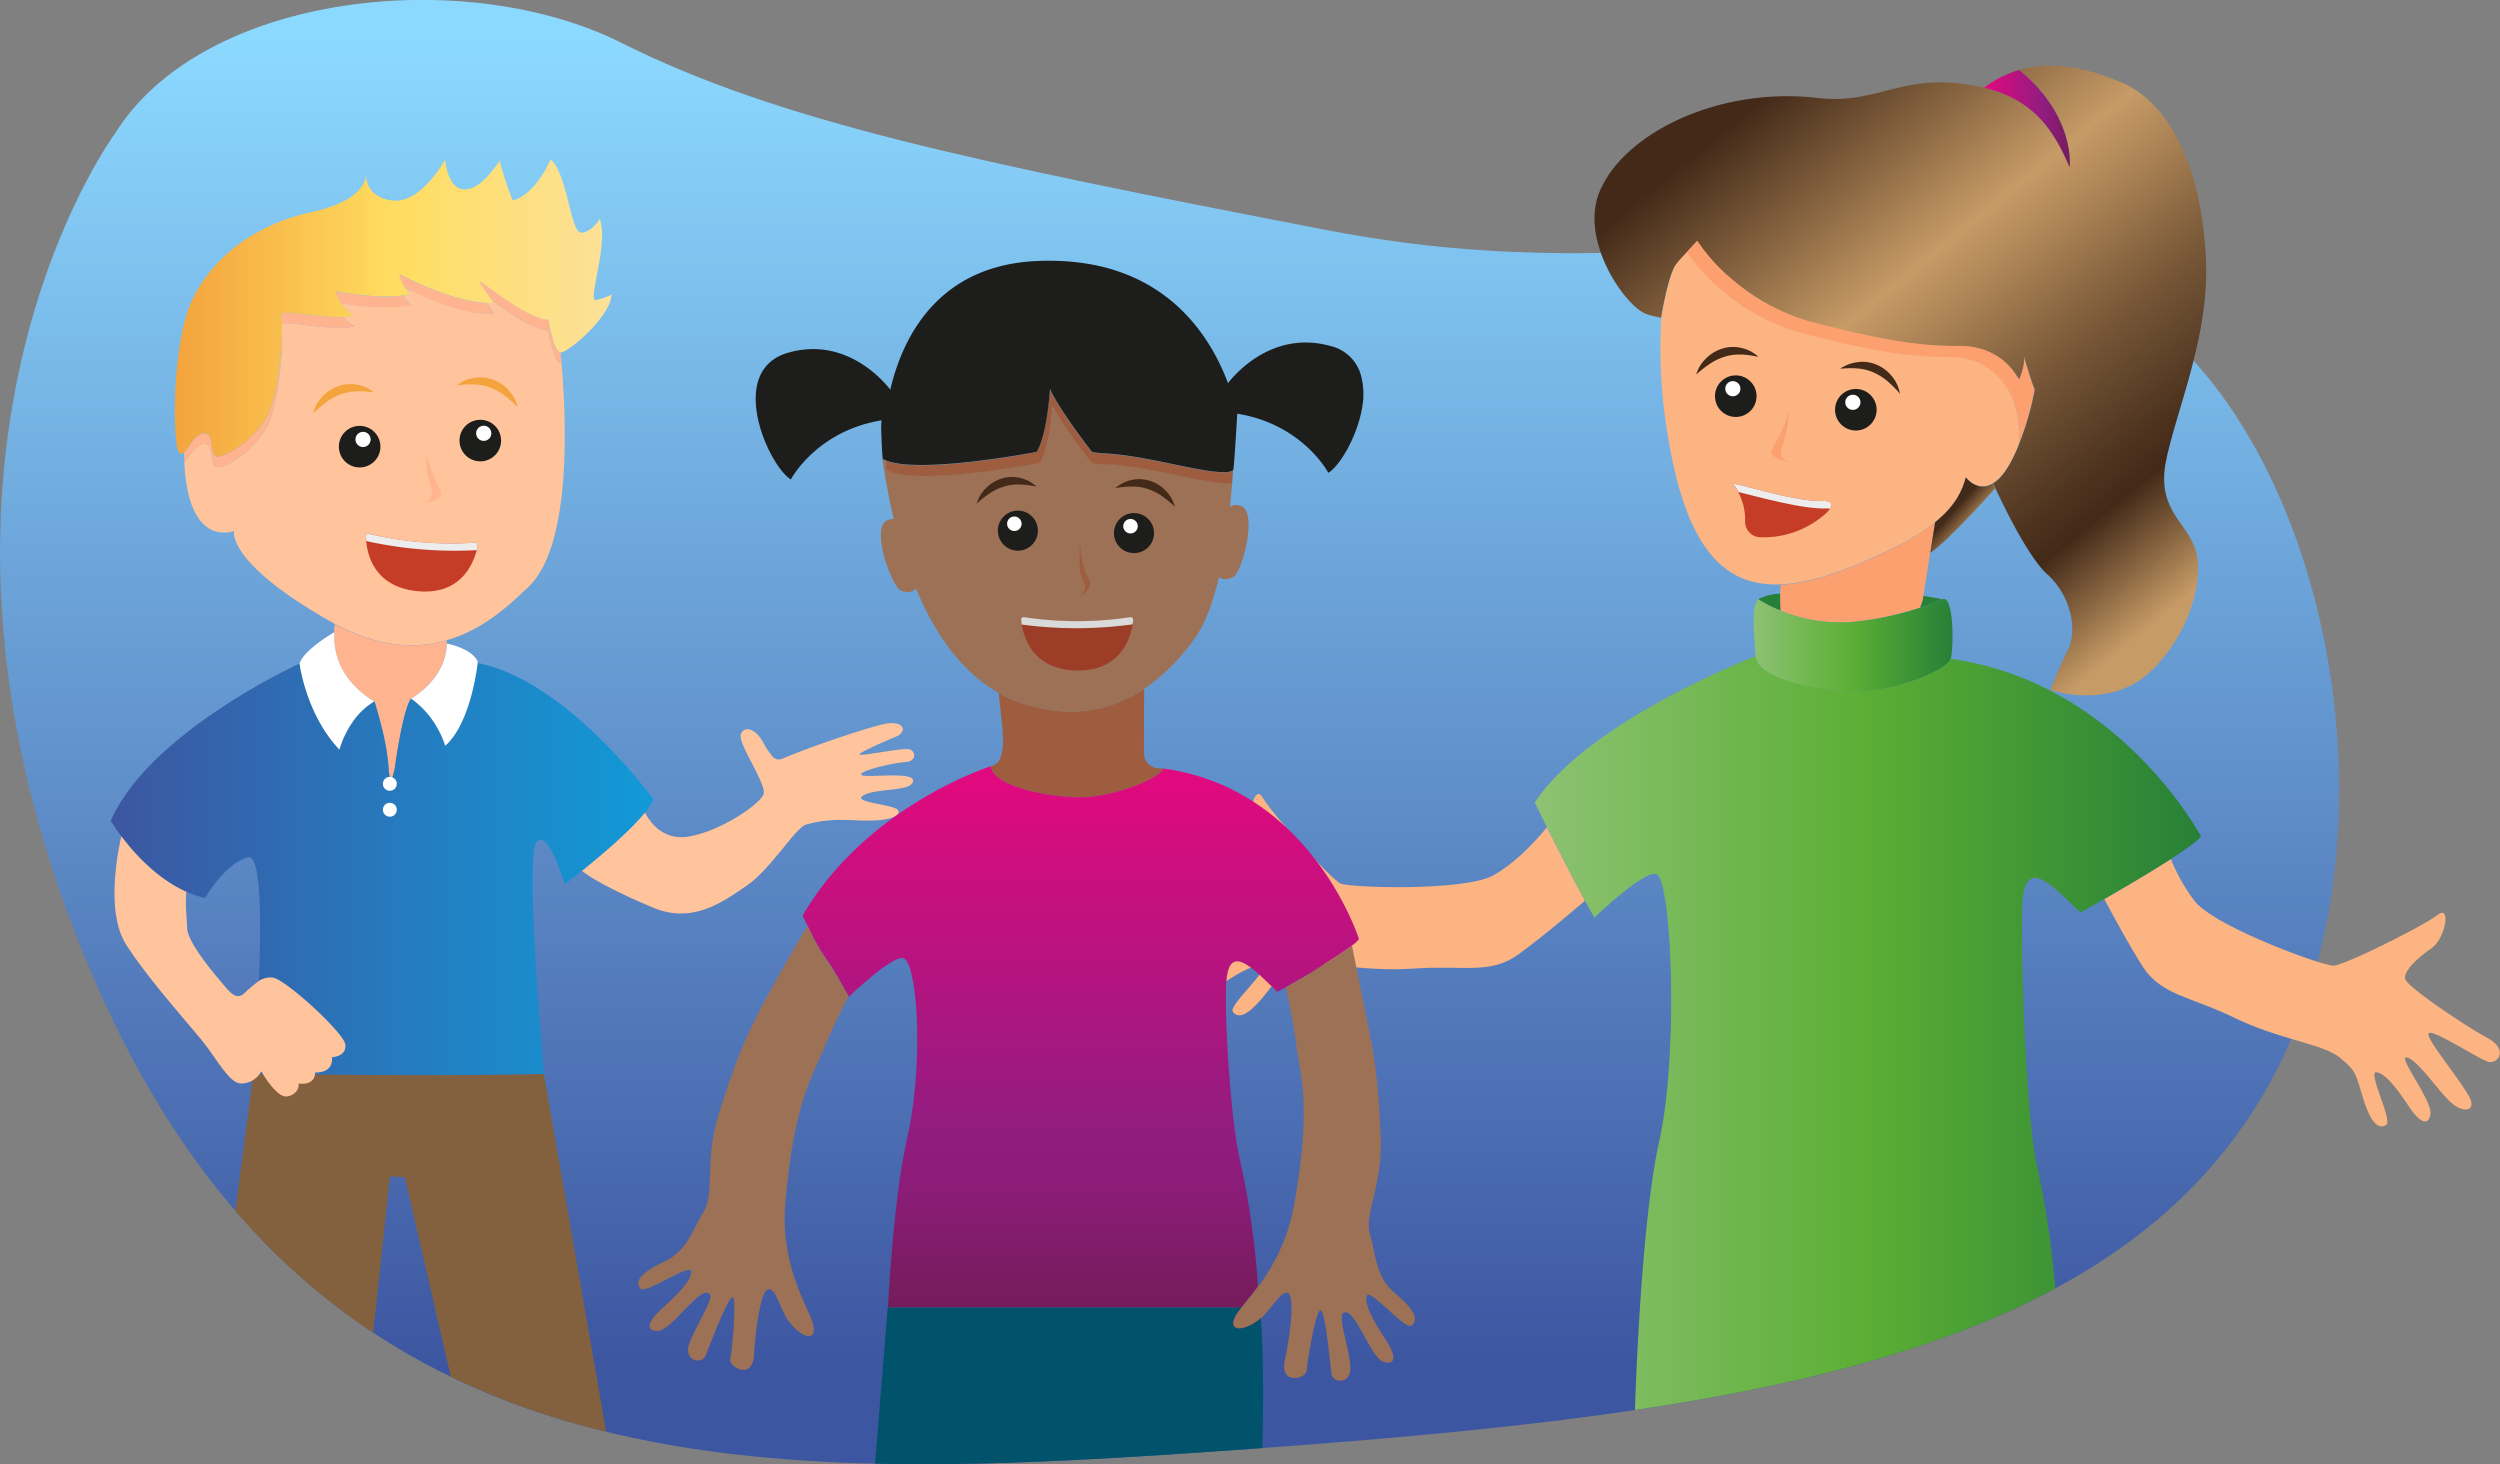 <svg xmlns="http://www.w3.org/2000/svg" xmlns:xlink="http://www.w3.org/1999/xlink" viewBox="0 0 595.31 348.66">
  <rect x="0" y="0" width="595.31" height="348.66" fill="#808080" stroke="none"/>
  <defs>
    <style>
      .cls-1 {
        fill: url(#Naamloos_verloop_21);
      }

      .cls-2 {
        fill: #fcb482;
      }

      .cls-3 {
        fill: #278037;
      }

      .cls-4 {
        fill: #fca070;
      }

      .cls-28, .cls-5 {
        fill: #1d1d1b;
      }

      .cls-13, .cls-5, .cls-9 {
        stroke: #1d1d1b;
        stroke-miterlimit: 10;
        stroke-width: 0.5px;
      }

      .cls-6 {
        fill: #422918;
      }

      .cls-7 {
        fill: #c53d27;
      }

      .cls-8 {
        fill: #ededed;
      }

      .cls-21, .cls-9 {
        fill: #fff;
      }

      .cls-10 {
        fill: url(#Naamloos_verloop_27);
      }

      .cls-11 {
        fill: url(#Naamloos_verloop_122);
      }

      .cls-12 {
        fill: url(#Naamloos_verloop_34);
      }

      .cls-13 {
        fill: none;
      }

      .cls-14 {
        fill: url(#Naamloos_verloop_40);
      }

      .cls-15 {
        fill: url(#Naamloos_verloop_40-2);
      }

      .cls-16 {
        fill: #ffc49c;
      }

      .cls-17 {
        fill: #f4a33d;
      }

      .cls-18 {
        fill: #ffb38f;
      }

      .cls-19 {
        fill: url(#Naamloos_verloop_103);
      }

      .cls-20 {
        fill: url(#Naamloos_verloop_49);
      }

      .cls-22 {
        fill: #83613e;
      }

      .cls-23 {
        fill: #00536a;
      }

      .cls-24 {
        fill: #9d5d3e;
      }

      .cls-25 {
        fill: #9d7156;
      }

      .cls-26 {
        fill: #9c3d27;
      }

      .cls-27 {
        fill: #dadada;
      }

      .cls-29 {
        fill: url(#Naamloos_verloop_122-2);
      }

      .cls-30 {
        fill: url(#Naamloos_verloop_122-3);
      }
    </style>
    <linearGradient id="Naamloos_verloop_21" data-name="Naamloos verloop 21" x1="278.5" y1="8.88" x2="278.5" y2="447.17" gradientUnits="userSpaceOnUse">
      <stop offset="0" stop-color="#8cd9ff"/>
      <stop offset="0.72" stop-color="#3d56a1"/>
    </linearGradient>
    <linearGradient id="Naamloos_verloop_27" data-name="Naamloos verloop 27" x1="425.81" y1="18.13" x2="524.45" y2="139.08" gradientUnits="userSpaceOnUse">
      <stop offset="0" stop-color="#422918"/>
      <stop offset="0.35" stop-color="#c79b66"/>
      <stop offset="0.41" stop-color="#b58b5b"/>
      <stop offset="0.6" stop-color="#775737"/>
      <stop offset="0.75" stop-color="#513621"/>
      <stop offset="0.82" stop-color="#422918"/>
      <stop offset="1" stop-color="#c79b66"/>
    </linearGradient>
    <linearGradient id="Naamloos_verloop_122" data-name="Naamloos verloop 122" x1="472.47" y1="28.24" x2="492.87" y2="28.24" gradientUnits="userSpaceOnUse">
      <stop offset="0" stop-color="#e3097e"/>
      <stop offset="0.67" stop-color="#921c80"/>
      <stop offset="0.79" stop-color="#8a1c76"/>
      <stop offset="1" stop-color="#751c5b"/>
    </linearGradient>
    <linearGradient id="Naamloos_verloop_34" data-name="Naamloos verloop 34" x1="465.11" y1="121.61" x2="469.97" y2="125.93" gradientUnits="userSpaceOnUse">
      <stop offset="0" stop-color="#422918"/>
      <stop offset="1" stop-color="#c79b66"/>
    </linearGradient>
    <linearGradient id="Naamloos_verloop_40" data-name="Naamloos verloop 40" x1="417.57" y1="153.66" x2="464.94" y2="153.66" gradientUnits="userSpaceOnUse">
      <stop offset="0" stop-color="#8dc273"/>
      <stop offset="0.5" stop-color="#5bae34"/>
      <stop offset="1" stop-color="#278037"/>
    </linearGradient>
    <linearGradient id="Naamloos_verloop_40-2" x1="365.44" y1="246.04" x2="524.12" y2="246.04" xlink:href="#Naamloos_verloop_40"/>
    <linearGradient id="Naamloos_verloop_103" data-name="Naamloos verloop 103" x1="41.62" y1="73.38" x2="145.64" y2="73.38" gradientUnits="userSpaceOnUse">
      <stop offset="0" stop-color="#f4a33d"/>
      <stop offset="0.5" stop-color="#ffdd60"/>
      <stop offset="1" stop-color="#fce199"/>
    </linearGradient>
    <linearGradient id="Naamloos_verloop_49" data-name="Naamloos verloop 49" x1="26.41" y1="206.92" x2="155.6" y2="206.92" gradientUnits="userSpaceOnUse">
      <stop offset="0" stop-color="#3d56a1"/>
      <stop offset="1" stop-color="#119ad7"/>
    </linearGradient>
    <linearGradient id="Naamloos_verloop_122-2" x1="257.38" y1="182.45" x2="257.38" y2="311.32" xlink:href="#Naamloos_verloop_122"/>
    <linearGradient id="Naamloos_verloop_122-3" x1="296.77" y1="306.41" x2="296.77" y2="319.49" xlink:href="#Naamloos_verloop_122"/>
  </defs>
  <g id="Laag_2" data-name="Laag 2">
    <g id="Laag_1-2" data-name="Laag 1">
      <g>
        <path class="cls-1" d="M27.41,31.76s-58,78.13-5.21,200.91,156.26,120.54,264.9,113.1c121-8.29,212.06-20.09,250.76-83.34S552.74,95,500.65,69,400.94,71.2,316.12,54.83s-131-26-168.17-44.64S48.25-1.72,27.41,31.76Z"/>
        <g>
          <path class="cls-2" d="M592.44,252.81c-2.28-.72-12.49-7.35-14-6.85s6.57,10,9.43,15c2.06,3.56-1.16,4.3-4.14,1.65s-7.69-9.76-10.37-10.74c-3.11-1.16,5.85,10.1,5.39,13.41-.32,2.45-2.08,2.75-5.1-1.75-2.65-4-5.55-7.9-7.72-8.21-2.34-.34,3.93,11.54,2.27,12.56-2.55,1.57-4.37-2.7-5.56-6.59-1.75-5.71-1.55-6.25-5.56-9.5s-14.1-4.16-25-9.43-17.48-5.33-22-12.44c-3.34-5.28-7.21-12.48-9-15.83,4.56-2.63,10.95-6.37,15.85-9.54a44.13,44.13,0,0,0,5.65,10c4.88,6.16,30.49,15.46,33.08,15.4s21.58-9.53,24.8-12.09,2,5.55-1.54,8-6.56,5.44-6.19,7.25,14.24,11.17,19.52,14S594.71,253.53,592.44,252.81Z"/>
          <path class="cls-3" d="M424,145.41a30.21,30.21,0,0,1-5.32-2.71,12.07,12.07,0,0,1,5.24-1.34C423.93,142.75,424,144.33,424,145.41Z"/>
          <path class="cls-3" d="M462.46,142.7a47.2,47.2,0,0,1-5.27,2,18.69,18.69,0,0,0,.67-2l.13-.81C460.6,142.27,462.46,142.7,462.46,142.7Z"/>
          <path class="cls-4" d="M484.47,92.79h0a67,67,0,0,1-2.85,10.59q-.47,1.35-.93,2.52v0c.62-8.66-2.48-13-2.48-13l-.77-6.61c.2.17.38.34.55.51l.39.39a14.59,14.59,0,0,1,1,1.15l.39.51s0,0,0,0a14.38,14.38,0,0,1,1,1.48s1.59-3.61,1.08-5.7C482.1,85.55,483.3,89.66,484.47,92.79Z"/>
          <path class="cls-2" d="M480.69,105.89v0c-1.62,4.07-3.22,6.58-4.71,8.07a7.59,7.59,0,0,1-1.25,1s0,0,0,0l-.14.1c-3.73,2.3-6.47-1.44-6.47-1.44-.75,2.9-2.23,6.56-7.3,10.69a53,53,0,0,1-10.34,6.36c-10.3,5-19,8.16-26.37,8.48-13.67.6-22.33-8.67-26.73-34a126.82,126.82,0,0,1-1.8-29.53v0c.29-2,1.8-10.19,3.45-12.61a36.21,36.21,0,0,1,2.55-3.12c1.29-1.43,2.48-2.67,2.48-2.67a43.43,43.43,0,0,0,9.29,10A48.71,48.71,0,0,0,433.1,77.1c14.81,3.76,23.27,5.19,32.13,5.27h.89c.4,0,.79,0,1.17,0a.87.87,0,0,1,.23,0c.36,0,.71,0,1.05.08l.23,0c.35,0,.69.1,1,.16a16.19,16.19,0,0,1,1.85.43l.4.12.07,0c.27.09.53.18.78.28s.61.24.9.38h0l.67.33.38.21a14.41,14.41,0,0,1,2.54,1.78l.77,6.61S481.31,97.23,480.69,105.89Z"/>
          <circle class="cls-5" cx="413.33" cy="94.34" r="4.7"/>
          <circle class="cls-5" cx="441.92" cy="97.57" r="4.7"/>
          <path class="cls-6" d="M403.91,89.18a8.77,8.77,0,0,1,2.3-3.79A9.35,9.35,0,0,1,410.15,83a8.6,8.6,0,0,1,4.61-.12,9.37,9.37,0,0,1,2.13.78,11.56,11.56,0,0,1,1.82,1.26c-.75-.06-1.43-.25-2.13-.33a15.83,15.83,0,0,0-2-.16,11.31,11.31,0,0,0-3.82.49,13.34,13.34,0,0,0-3.53,1.66A28.24,28.24,0,0,0,403.91,89.18Z"/>
          <path class="cls-6" d="M452.42,93.74a27.75,27.75,0,0,0-3-3,13.66,13.66,0,0,0-3.3-2.06,11.54,11.54,0,0,0-3.75-.93,16.92,16.92,0,0,0-2-.07c-.7,0-1.4.1-2.16.07a12.31,12.31,0,0,1,2-1,9.54,9.54,0,0,1,2.2-.52,8.55,8.55,0,0,1,4.56.66,9.37,9.37,0,0,1,3.63,2.82A8.83,8.83,0,0,1,452.42,93.74Z"/>
          <path class="cls-4" d="M426,97.78s-.17,2.17-3.91,9c-1.23,2.24,2.81,2.89,4.17,3.57,0,0-3-1.16-2-3.83A25.53,25.53,0,0,0,426,97.78Z"/>
          <path class="cls-7" d="M412.73,115.3c-.71-.88,14.19,4.2,21.08,4,4.05-.13,1.72,2.48.18,3.63a22,22,0,0,1-14.58,5,3.71,3.71,0,0,1-3.85-4A14.17,14.17,0,0,0,412.73,115.3Z"/>
          <path class="cls-8" d="M435.73,121.14a6.42,6.42,0,0,0-1.24-.07c-5.57.12-16.06-2.83-20.53-3.9a11.07,11.07,0,0,0-1.23-1.86c-.71-.88,14.19,4.19,21.08,4C436.28,119.19,436.38,120.13,435.73,121.14Z"/>
          <circle class="cls-9" cx="441.21" cy="95.8" r="2.06"/>
          <circle class="cls-9" cx="412.63" cy="92.56" r="2.06"/>
          <path class="cls-10" d="M522.71,130.64c2.3,6.63-1,20.17-10.72,29.36q-.24.23-.48.42l0,0c-9.67,8.56-23.23,3.88-23.23,3.88a94.26,94.26,0,0,1,4.09-9.45c2.55-5.11.51-13.28-4.85-18.08-4.51-4-10.57-16.63-12.39-20.54l-.49-1.09h0a.15.15,0,0,1,0-.06l.14-.1s0,0,0,0a7.59,7.59,0,0,0,1.25-1c1.49-1.49,3.09-4,4.71-8.07q.46-1.17.93-2.52a67,67,0,0,0,2.85-10.59h0c-1.17-3.13-2.37-7.24-2.63-8.17.51,2.09-1.08,5.7-1.08,5.7a14.38,14.38,0,0,0-1-1.48s0,0,0,0h0l-.38-.5h0c-.31-.38-.63-.75-1-1.14l-.39-.39c-.17-.17-.35-.34-.55-.51a14.41,14.41,0,0,0-2.54-1.78l-.38-.21-.67-.33h0c-.29-.14-.59-.26-.9-.38s-.51-.19-.78-.28l-.07,0-.4-.12a16.19,16.19,0,0,0-1.85-.43c-.33-.06-.67-.12-1-.16l-.23,0c-.34,0-.69-.07-1.05-.08a.87.87,0,0,0-.23,0c-.38,0-.77,0-1.17,0h-.89c-8.86-.08-17.32-1.51-32.13-5.27a48.71,48.71,0,0,1-19.77-9.87,43.43,43.43,0,0,1-9.29-10s-1.19,1.24-2.48,2.67A36.21,36.21,0,0,0,399,63.06c-1.65,2.42-3.16,10.66-3.45,12.61v0l-2-.45-.4-.1a6.64,6.64,0,0,1-2-.77c-4.94-2.74-15.1-17.65-10.13-29a25.85,25.85,0,0,1,4.42-6.76h0l.06-.07c9.4-10.48,28.3-17.43,47.26-15.2,14.43,1.7,19.72-6,37-3l.12,0c.91.16,1.78.34,2.61.55,6.89,1.67,11.42,4.78,14.8,9.07a41.68,41.68,0,0,1,5.55,9.86c.05-.4,1.11-11.11-10.08-21.47-.61-.57-1.26-1.13-1.94-1.69,6.4-1.85,14.21-1.26,24,2.83,14.55,6.05,20,26.12,20.51,43.49.52,17.66-7.23,35.23-9.53,46.72S520.41,124,522.71,130.64Z"/>
          <path class="cls-4" d="M479.39,88.3h0a15.11,15.11,0,0,1-1.18,4.56,14.38,14.38,0,0,0-1-1.48s0,0,0,0l-.39-.51a14.59,14.59,0,0,0-1-1.15l-.39-.39c-.17-.17-.35-.34-.55-.51A14.41,14.41,0,0,0,472.35,87l-.38-.21-.67-.33h0c-.29-.14-.59-.26-.9-.38s-.51-.19-.78-.28l-.07,0-.4-.12a16.19,16.19,0,0,0-1.85-.43c-.33-.06-.67-.12-1-.16l-.23,0c-.34,0-.69-.07-1-.08a.87.87,0,0,0-.23,0c-.38,0-.77,0-1.17,0-9.19,0-17.71-1.39-33-5.27a48.86,48.86,0,0,1-19.76-9.88,44.32,44.32,0,0,1-9.22-9.84c1.29-1.43,2.48-2.67,2.48-2.67a43.43,43.43,0,0,0,9.29,10A48.71,48.71,0,0,0,433.1,77.1c15.31,3.89,23.83,5.28,33,5.28.4,0,.79,0,1.17,0a.87.87,0,0,1,.23,0c.36,0,.71,0,1.05.08l.23,0c.35,0,.69.1,1,.16a16.19,16.19,0,0,1,1.85.43l.4.12.07,0c.27.09.53.18.78.28s.61.24.9.38h0l.67.33.38.21a14.41,14.41,0,0,1,2.54,1.78c.2.17.38.34.55.51l.39.39C478.76,87.55,479.08,87.92,479.39,88.3Z"/>
          <path class="cls-11" d="M492.82,39.82c-4-9.45-8.94-16.17-20.35-18.93a25.42,25.42,0,0,1,8.33-4.23C494.05,27.51,492.87,39.4,492.82,39.82Z"/>
          <path class="cls-4" d="M460.8,124.36l-1.17,7.31L458,141.89l-.13.81a18.69,18.69,0,0,1-.67,2,73.25,73.25,0,0,1-16,3.38A37.15,37.15,0,0,1,424,145.41c0-1.08-.1-2.66-.08-4a15.82,15.82,0,0,1,.14-2.16c7.32-.32,16.07-3.46,26.37-8.48A53,53,0,0,0,460.8,124.36Z"/>
          <path class="cls-12" d="M475.09,116.27c-.36.41-11.1,12.54-15.46,15.4l1.17-7.31c5.07-4.13,6.55-7.79,7.3-10.69,0,0,2.74,3.74,6.47,1.44C474.6,115.19,474.79,115.6,475.09,116.27Z"/>
          <path class="cls-13" d="M475.1,116.26h0"/>
          <path class="cls-14" d="M464.5,156.93c-.77,2.65-13.64,8-23.29,7.79s-22.91-3.39-23.17-8.39-1.2-12,.67-13.63a30.21,30.21,0,0,0,5.32,2.71,37.15,37.15,0,0,0,17.18,2.68,73.25,73.25,0,0,0,16-3.38,47.2,47.2,0,0,0,5.27-2C465.27,141.36,465.27,154.28,464.5,156.93Z"/>
          <path class="cls-15" d="M524.12,199.18c-.72,1-3.51,3-7.1,5.31-4.9,3.17-11.29,6.91-15.85,9.54-3.4,1.95-5.78,3.28-5.78,3.28s-.41-.5-3.83-3.71c-4.67-4.38-8.76-7.31-9.78-.51s.59,52.32,3.15,63.81a224.14,224.14,0,0,1,4.48,29.91c-26.77,14.4-60.59,23.09-100.09,28.95.3-9.15,1.74-45.94,5.78-64,4.63-20.66,3-61.67-.56-63.56-2.68-1.4-14.86,10.3-14.86,10.3-.65-1.09-1.43-2.48-2.28-4.06-2.83-5.22-6.53-12.49-9.06-17.52-1.72-3.43-2.9-5.82-2.9-5.82,13.15-19.79,52.6-34.82,52.6-34.82.26,5,13.52,8.14,23.17,8.39s22.52-5.14,23.29-7.79C504.59,162.41,524.12,199.18,524.12,199.18Z"/>
          <path class="cls-2" d="M377.4,214.49s-9,7.81-15.79,12.74-12.94,2.55-25,3.41-21.79-2-26.73-.51-4.94,2.11-8.68,6.76c-2.55,3.18-5.83,6.47-7.62,4.06-1.15-1.56,9.07-10.27,6.77-10.82-2.13-.52-6.28,2.06-10.21,4.76-4.47,3.06-6,2.13-5.39-.26.81-3.25,13.3-10.38,10-10.46-2.85-.08-9.87,4.76-13.61,6.13s-6.47-.52-3.24-3.07c4.49-3.54,15.58-9.27,14.3-10.38s-13.11,1.36-15.49,1.19-3.74-4.6,2.21-5.28,22.3-4.25,23.32-5.78-.68-5.45-3.06-9-.51-11.58,1.53-8,16.17,19.4,18.55,20.42,29.62,1.87,36.43-2S368.34,197,368.34,197C370.87,202,374.57,209.27,377.4,214.49Z"/>
        </g>
        <g>
          <path class="cls-16" d="M133.72,86.46a.94.94,0,0,1-.22,0c-1.68-.12-2.92-7.79-2.92-7.79-3.48,0-9.65-4.43-13.33-7.07l.37.5a13.48,13.48,0,0,1-1.81,0c.94,1.35,1.81,2.51,1.81,2.51-6.86.63-17.47-4.29-21.19-6.14a6.59,6.59,0,0,0,1.4,1.55c-.59.12-1.2.22-1.82.29a7.14,7.14,0,0,0,1.82,2.26c-5.92,1.2-13.62.08-16.64-.45a10,10,0,0,0,3.2,3,11.71,11.71,0,0,1-2.6.37,9.79,9.79,0,0,0,2.6,2.18c-5.09,1.4-15.77-1.46-17.24-.42a.36.36,0,0,0-.15.42A7.79,7.79,0,0,1,67.14,79v.18c.15,4.24-.62,15-2.75,20.57-2.49,6.54-9.39,11-12.2,11.47s-.64-5.88-3.7-5.52c-2.09.25-3.49,3.28-4.6,4.44,1,20.76,11.84,16.28,11.84,16.28s-2,7.45,23.18,21.69l.8.44c10.61,5.77,19.51,6,26.67,3.9,9.51-2.74,15.94-9.47,19.21-12.46C135.74,130.75,135.08,102.76,133.72,86.46Z"/>
          <circle class="cls-5" cx="114.37" cy="104.91" r="4.7"/>
          <circle class="cls-5" cx="85.64" cy="106.36" r="4.7"/>
          <path class="cls-17" d="M123.25,96.94a28.5,28.5,0,0,0-3.13-2.79,13.79,13.79,0,0,0-3.41-1.88,11.44,11.44,0,0,0-3.79-.72,17.45,17.45,0,0,0-2,0c-.7,0-1.39.18-2.15.2a12.25,12.25,0,0,1,1.91-1.15A9.43,9.43,0,0,1,112.8,90a8.52,8.52,0,0,1,4.6.41A9.32,9.32,0,0,1,121.18,93,8.85,8.85,0,0,1,123.25,96.94Z"/>
          <path class="cls-17" d="M74.54,98.48a8.89,8.89,0,0,1,2.1-3.91A9.41,9.41,0,0,1,80.44,92,8.62,8.62,0,0,1,85,91.6a9.47,9.47,0,0,1,2.16.66,11.76,11.76,0,0,1,1.9,1.16c-.76,0-1.45-.17-2.15-.21a17.53,17.53,0,0,0-2,0,11.42,11.42,0,0,0-3.79.7,13.61,13.61,0,0,0-3.43,1.85A30.48,30.48,0,0,0,74.54,98.48Z"/>
          <path class="cls-18" d="M101.48,107.55s0,2.18,3.35,9.25c1.09,2.31-3,2.71-4.38,3.31,0,0,3-1,2.27-3.7A25.91,25.91,0,0,1,101.48,107.55Z"/>
          <circle class="cls-9" cx="86.45" cy="104.64" r="2.06"/>
          <circle class="cls-9" cx="115.19" cy="103.18" r="2.06"/>
          <path class="cls-7" d="M87.92,127.13a84.61,84.61,0,0,0,25.16,2.09.61.61,0,0,1,.66.72c-.5,2.75-3,11.92-14.3,10.83s-12.24-10.23-12.3-13A.63.63,0,0,1,87.92,127.13Z"/>
          <path class="cls-8" d="M113.74,129.94c-.06.28-.13.65-.23,1.06a97.51,97.51,0,0,1-26.3-2.16c0-.42-.06-.8-.06-1.1a.6.6,0,0,1,.77-.6,84.83,84.83,0,0,0,25.17,2.08A.61.61,0,0,1,113.74,129.94Z"/>
          <path class="cls-18" d="M133.72,86.46a.94.94,0,0,1-.22,0c-1.68-.12-2.92-7.79-2.92-7.79-3.48,0-9.65-4.43-13.33-7.07-.64-.88-2-2.74-2.88-4.16-1.5-2.37,10.72,8.68,16.21,8.68,0,0,1.24,7.66,2.92,7.79C133.57,84.73,133.65,85.58,133.72,86.46Z"/>
          <path class="cls-18" d="M117.62,74.67c-6.86.63-17.47-4.29-21.19-6.14a9.4,9.4,0,0,1-1.34-3.24s12.23,6.59,20.72,6.87C116.75,73.51,117.62,74.67,117.62,74.67Z"/>
          <path class="cls-18" d="M97.83,72.63c-5.92,1.2-13.62.08-16.64-.45a8.74,8.74,0,0,1-1.3-2.8s8.84,1.89,16.12,1A7.14,7.14,0,0,0,97.83,72.63Z"/>
          <path class="cls-18" d="M84.39,77.69c-5.09,1.4-15.77-1.46-17.24-.42A10,10,0,0,0,67,75.14c-.44-1.78,8.7.67,14.79.37A9.79,9.79,0,0,0,84.39,77.69Z"/>
          <path class="cls-18" d="M64.39,99.78c-2.49,6.54-9.39,11-12.2,11.47s-.64-5.88-3.7-5.52c-2.09.25-3.49,3.28-4.6,4.44,0-.79-.07-1.62-.07-2.48,1.13-1.1,2.53-4.25,4.67-4.51,3.06-.36.89,6,3.7,5.52s9.71-4.93,12.2-11.47c1.78-4.69,2.61-13,2.75-18C67.29,83.45,66.52,94.18,64.39,99.78Z"/>
          <path class="cls-19" d="M145.64,70.13a7.5,7.5,0,0,1-.93,3c-2.59,5.06-9.83,10.91-11.21,10.8-1.68-.13-2.92-7.79-2.92-7.79-5.49,0-17.71-11-16.21-8.68.9,1.42,2.24,3.28,2.88,4.16l.37.5a13.48,13.48,0,0,1-1.81,0c-8.49-.28-20.72-6.87-20.72-6.87a9.4,9.4,0,0,0,1.34,3.24,6.59,6.59,0,0,0,1.4,1.55c-.59.12-1.2.22-1.82.29-7.28.9-16.12-1-16.12-1a8.74,8.74,0,0,0,1.3,2.8,10,10,0,0,0,3.2,3,11.71,11.71,0,0,1-2.6.37c-6.09.3-15.23-2.15-14.79-.37a10,10,0,0,1,.15,2.13c0,.52,0,1.11,0,1.76v.18c-.14,5.06-1,13.33-2.75,18-2.49,6.54-9.39,11-12.2,11.47s-.64-5.88-3.7-5.52c-2.14.26-3.54,3.41-4.67,4.51-.48.47-.91.56-1.33-.13s-.82-4.13-.86-8.58c0,0,0,0,0,0-.08-8.45.92-20.9,4.18-27.66,5-10.34,15.06-17.87,28.47-20.81,12.38-2.71,12.87-8,12.87-8.83,0,.75.24,5.52,6.48,6.11C100.4,48.39,106,38,106,38c1,8.55,5.37,7,5.37,7s2.93.26,7.59-6.69a94.77,94.77,0,0,0,3.13,9.44c5.61-1.53,9-9.76,9-9.76,4.08,3.19,4.72,17.68,7.4,17.42s4.34-3.38,4.34-3.38a14.14,14.14,0,0,1,.5,5.28c-.33,5.91-2.58,13-1.79,14a.32.32,0,0,0,.33.12A13.69,13.69,0,0,0,145.64,70.13Z"/>
          <path class="cls-18" d="M106.38,152.48l0,.77a1.48,1.48,0,0,1,0,.21,12.26,12.26,0,0,1-.49,3.1c-1.82,6.37-8,9.77-8,9.77-2,3.13-3.77,16.15-3.77,16.15s-1.14,6.71-1.59,0S89.15,167,89.15,167s-6.55-3.32-8.81-10.34a15.48,15.48,0,0,1-.76-5.51c0-.2,0-.41,0-.62,0-.73.07-1.38.1-1.92C90.32,154.35,99.22,154.55,106.38,152.48Z"/>
          <path class="cls-20" d="M155.6,190.39a16,16,0,0,1-2.07,3.13c-3.68,4.55-10.57,10.34-15,13.87-2.41,1.92-4.08,3.17-4.08,3.17s-3.9-13.53-6.71-10,1.78,55.15,1.78,55.15c-21.22.6-69.19,0-69.19,0s.87-10.61,1.32-22.21c.57-14.35.51-30.21-2.59-29.36-5.62,1.53-10.22,9.7-10.22,9.7a23.14,23.14,0,0,1-4.5-1.52c-7.1-3.16-12.54-9.3-15.49-13.23a43.77,43.77,0,0,1-2.47-3.64C35.6,174.3,71.34,158,71.34,158s1.47,12,9.45,20.49a22.84,22.84,0,0,1,3-6.36A16.83,16.83,0,0,1,89.15,167s2.87,8.81,3.32,15.51,1.59,0,1.59,0,1.73-13,3.77-16.15a21.31,21.31,0,0,1,6.13,6.76h0a22.16,22.16,0,0,1,2,4.47c5.78-5.09,7.47-17.64,7.72-19.74l.65.14C135.61,162.63,155.6,190.39,155.6,190.39Z"/>
          <path class="cls-21" d="M89.15,167a16.83,16.83,0,0,0-5.33,5.13,22.84,22.84,0,0,0-3,6.36C72.81,170,71.34,158,71.34,158c.9-3.19,8.27-7.47,8.27-7.47,0,.21,0,.42,0,.62a15.48,15.48,0,0,0,.76,5.51C82.6,163.65,89.15,167,89.15,167Z"/>
          <path class="cls-21" d="M113.75,157.53l0,.3c-.25,2.1-1.94,14.65-7.72,19.74a22.16,22.16,0,0,0-2-4.47h0a21.31,21.31,0,0,0-6.13-6.76s6.2-3.4,8-9.77a12.26,12.26,0,0,0,.49-3.1,1.48,1.48,0,0,0,0-.21S112.24,154.27,113.75,157.53Z"/>
          <circle class="cls-21" cx="92.83" cy="192.82" r="1.66"/>
          <circle class="cls-21" cx="92.83" cy="186.65" r="1.66"/>
          <path class="cls-16" d="M217.44,185.94c-.18,2.72-9.31,1.61-12.06,3.61-2.33,1.69,8.51,1.95,8.6,3.66s-4.09,2.46-10.38,2.12-9,.34-11.58,1-8.34,10.55-14.3,14.63-12.93,9-22.12,5.2c-7.53-3.14-14.49-6.68-17-8.79,4.4-3.53,11.29-9.32,15-13.87.94,1.86,4,6.69,10.24,5.72,7.66-1.19,17.36-7.83,18-10.21s-6-11.75-5.45-14,3.58-1.87,5.62,2.3a18.84,18.84,0,0,0,1.9,2.77,2,2,0,0,0,2.38.6c5.17-2.33,22.67-8.37,25.59-8.48,4-.15,3.66,2.3,1.62,3.15s-8.34,3.55-8.85,4.25,10.21-1.57,11.83-1.19,1.88,2.88-.84,3.05-10.91,2-10.57,3S217.6,183.5,217.44,185.94Z"/>
          <path class="cls-22" d="M144.34,340.92a183.87,183.87,0,0,1-37-13.12L96.41,280.35l-3.57-.25s-1.71,16.58-4,37.24a159.37,159.37,0,0,1-32.79-29l4.27-32.59s48,.6,69.19,0Z"/>
          <path class="cls-16" d="M79.06,251.74c.32,4-4,3.64-4,3.64a3.09,3.09,0,0,1-.3,1.28c-.92,1.88-3.66,1.33-3.66,1.33.32,2.11-2.23,3.51-3.64,3-1.8-.65-3.84-3.61-4.74-5.06-.31-.49-.49-.81-.49-.81a4.85,4.85,0,0,1-.49.74A5.41,5.41,0,0,1,57.36,258c-2.63-.05-5.55-5.42-8.49-9.25S35.34,233.29,30,224.87s-1.22-25.23-1.1-25.73c2.95,3.93,8.39,10.07,15.49,13.23-.37,3.43.16,6.52.16,8.54,0,2.81,4.53,8.68,7.34,12s4.15,5.36,6.19,3.7a35.76,35.76,0,0,1,3.62-3.06,5.1,5.1,0,0,1,3.15-.77c3.09.27,16.89,13.08,17.36,15.83C82.7,251.61,79.06,251.74,79.06,251.74Z"/>
        </g>
        <g>
          <path class="cls-23" d="M300.57,344.82l-13.47.95c-26.79,1.83-53.27,3.35-78.74,2.76.87-10.7,2.8-34,3-36.91,0-.2,0-.3,0-.3h88.39C301,315.1,300.87,337,300.57,344.82Z"/>
          <path class="cls-24" d="M277,183c-.68,2.34-12,7.1-20.54,6.87s-20.21-3-20.44-7.4l.75-.33c1.46-.69,1.68-2.29,2-3.88a31.91,31.91,0,0,0-.14-5.67L237.8,165a31.33,31.33,0,0,0,5.65,2.48c9.59,3.11,19.53,2.84,29-3.47,0,3.69-.06,8.66-.05,9.74,0,1.81,0,3.78,0,5.53a3.63,3.63,0,0,0,3.41,3.68A10.05,10.05,0,0,0,277,183Z"/>
          <path class="cls-25" d="M293.41,114.92c-.07.85-.13,1.71-.21,2.57-1.11,12.93-3.53,27.43-8.74,34.56a48.43,48.43,0,0,1-12,12c-9.44,6.31-19.38,6.58-29,3.47A31.33,31.33,0,0,1,237.8,165c-15.71-8.84-24-31-27.56-54.93,0-.3-.09-.59-.12-.88a4.51,4.51,0,0,0,.58.3l.12.06c.08,1.24.14,2.15.15,2.19,6.84,4.15,36.68-1.6,36.68-1.6,2.56-4.43,3.15-15,3.15-15,2.1,4.9,10,15,10,15a18.66,18.66,0,0,0,3,.36C274.26,111,288.3,115.65,293.41,114.92Z"/>
          <path class="cls-24" d="M293.61,112c-.06,1-.13,2-.2,3-5.11.73-19.15-3.91-29.59-4.4-.29,0-.57,0-.85-.06v.06a18.66,18.66,0,0,1-3-.36s-6.5-8.32-9.28-13.53c-.27,3.09-1.08,10.13-3,13.53,0,0-29.84,5.75-36.68,1.6,0,0-.07-1-.15-2.19,8,3.44,36-2,36-2,2.56-4.43,3.15-15,3.15-15,2.1,4.9,10,15,10,15a18.66,18.66,0,0,0,3,.36c10.55.5,24.77,5.23,29.75,4.37a3.37,3.37,0,0,0,.54-.21l.2-.09Z"/>
          <path class="cls-24" d="M257.17,129.58a34.27,34.27,0,0,0,1.13,6.36c.5,1.39,1.61,2.28,1.18,3.76a5.68,5.68,0,0,1-2,2.23c-.56.36,1.05-1.34.91-2.43s-1.15-2.14-1.23-3.72A53.16,53.16,0,0,1,257.17,129.58Z"/>
          <circle class="cls-5" cx="242.38" cy="126.36" r="4.52"/>
          <circle class="cls-5" cx="270.03" cy="126.94" r="4.52"/>
          <path class="cls-6" d="M232.58,119.91a8.5,8.5,0,0,1,2.2-3.68,9.08,9.08,0,0,1,3.79-2.29,8.12,8.12,0,0,1,4.45-.11,9.14,9.14,0,0,1,2,.75,10.84,10.84,0,0,1,1.75,1.24c-.73-.06-1.39-.23-2.06-.3a18.9,18.9,0,0,0-1.95-.15,11.16,11.16,0,0,0-3.66.48,12.84,12.84,0,0,0-3.38,1.59A28.88,28.88,0,0,0,232.58,119.91Z"/>
          <path class="cls-6" d="M279.75,120.65a28.52,28.52,0,0,0-3.12-2.56,13,13,0,0,0-3.34-1.66,10.82,10.82,0,0,0-3.65-.58,16.23,16.23,0,0,0-1.95.1c-.67,0-1.33.21-2.07.24a11.54,11.54,0,0,1,1.79-1.18,8.51,8.51,0,0,1,2.06-.71,8.24,8.24,0,0,1,4.45.23,8.85,8.85,0,0,1,3.73,2.39A8.42,8.42,0,0,1,279.75,120.65Z"/>
          <circle class="cls-9" cx="269.2" cy="125.3" r="1.98"/>
          <circle class="cls-9" cx="241.54" cy="124.72" r="1.98"/>
          <path class="cls-26" d="M243.87,147a84.49,84.49,0,0,0,25.25,0,.61.61,0,0,1,.71.66c-.26,2.79-2,12.14-13.34,12s-13.06-9.16-13.34-12A.61.61,0,0,1,243.87,147Z"/>
          <path class="cls-27" d="M269.83,147.59c0,.29-.07.66-.14,1.08a97.93,97.93,0,0,1-26.39.05c-.07-.42-.12-.79-.15-1.09a.61.61,0,0,1,.72-.67,84.49,84.49,0,0,0,25.25,0A.61.61,0,0,1,269.83,147.59Z"/>
          <path class="cls-28" d="M324.65,93.51c0,.37,0,.76,0,1.14-.49,7.59-5.22,16-8.34,17.94,0,0-6.06-11.57-21.7-14.08,0,.48-.76,13-.94,13.44h0l-.15.08-.2.09a3.37,3.37,0,0,1-.54.21c-5,.86-19.2-3.87-29.75-4.37a18.66,18.66,0,0,1-3-.36s-7.92-10.14-10-15c0,0-.59,10.61-3.15,15,0,0-28,5.4-36,2l-.12-.06a4.51,4.51,0,0,1-.58-.3s-.14-1.88-.24-3.9c0-.73-.06-1.49-.08-2.19,0-.12,0-.23,0-.34a.85.85,0,0,0,0-.16,14.51,14.51,0,0,1,.07-2.56c-15.57,2.54-21.61,14.08-21.61,14.08-2-1.23-4.71-5.21-6.49-9.92a29.71,29.71,0,0,1-1-3.11,25,25,0,0,1-.84-4.92c-.35-5.47,1.5-10.49,7.76-12.25C202.59,79.74,212,92.8,212,92.8h0c3.13-13.43,12.06-29.77,35.21-30.66,25.31-1,37.42,12.63,43.14,24.29a0,0,0,0,1,0,0,50.49,50.49,0,0,1,2.06,4.82s.2-.27.58-.73c2.27-2.69,11-11.72,23.79-8.13a9.81,9.81,0,0,1,7.49,7.83h0A15.21,15.21,0,0,1,324.65,93.51Z"/>
          <path class="cls-29" d="M323.61,223.63a8.66,8.66,0,0,1-1.68,1.53c-1.14.89-2.74,2-4.58,3.15-4.32,2.8-4,2.72-8.05,5l-3.14,1.79-2,1.1s-.36-.44-3.38-3.27c-4.12-3.86-7.73-6.45-8.62-.45s.74,33.1,3,43.24a198,198,0,0,1,4.39,30.58c-1.51,2-2.91,3.68-3.94,5H211.43c.68-11.65,2-28.88,4.55-40.06,4.09-18.22,2.47-41.35-.71-43-2.36-1.23-13.1,9.08-13.1,9.08l-.06-.1c-.57-.94-1.24-2.13-2-3.48-2.49-4.6-4.21-6.14-6.44-10.58-.52-1-1-1.95-1.36-2.72-.75-1.49-1.2-2.41-1.2-2.41C206.5,191.67,236,182.45,236,182.45c.23,4.41,11.93,7.18,20.44,7.4S276.29,185.32,277,183C312.32,187.82,323.61,223.63,323.61,223.63Z"/>
          <path class="cls-30" d="M299.88,314.16c-4.36,3.31-7.76,2.66-5.49-1.1.87-1.45,2.91-3.63,5.2-6.72C299.77,309.27,299.85,311.88,299.88,314.16Z"/>
          <path class="cls-25" d="M291.09,125.17s.41-6.22,4.43-4.67.35,15-1.53,16.66c-1.06.91-4.31,1.77-5.08-2.22S291.09,125.17,291.09,125.17Z"/>
          <path class="cls-25" d="M216,128.2s-.95-6.15-4.81-4.26,1,15,3,16.46c1.13.82,4.45,1.39,4.86-2.66S216,128.2,216,128.2Z"/>
          <path class="cls-25" d="M336.08,315.65c-1.58,1.12-10.06-9.29-10.66-7-.57,2.12,1.92,6.33,4.52,10.32,3,4.54,2,6-.38,5.38-3.23-.88-7.05-13.61-9.74-11.65-1.24.9,1.61,8.92,1.73,12.95s-4.24,3.84-4.52,1.38c-.66-5.85-1.65-16.19-2.79-14.93s-2.93,11.87-3.08,14.25c-.12,2-6.44,3.54-5.23-2.33,1.33-6.39,2.37-15,.86-16.06s-4.28,4.07-6.41,5.81l-.5.4c-4.36,3.31-7.76,2.66-5.49-1.1.87-1.45,2.91-3.63,5.2-6.72A45.29,45.29,0,0,0,308.15,287c4.31-24.37,1.4-30.85.46-38.71-.48-4-1.6-9.4-2.45-13.18l3.14-1.79c4-2.32,3.73-2.24,8.05-5,1.84-1.17,3.44-2.26,4.58-3.15.95,4.69,3,14.77,4,19.88,1.67,8.24,2.26,13,2.84,25.09s-4,18.81-2.55,23.78,1.38,10.19,5.94,14C335.32,310.57,338.53,313.92,336.08,315.65Z"/>
          <path class="cls-25" d="M187,286.43c-1.28,14.75,5.41,24.75,6.56,28.7,1.27,4.37-2.51,3.95-6-.87-1.61-2.24-2.95-7.9-4.69-7.27s-2.95,9.21-3.33,15.73c-.34,6-6.05,2.84-5.65.9.48-2.34,1.42-13.19.72-14.57s-4.41,8.22-6.57,13.7c-.9,2.31-5.15,1.32-4-2.5s6-10.87,5-12.06c-2.09-2.58-9.08,8.72-12.43,8.74-2.46,0-3-1.69,1-5.3,3.54-3.18,7-6.61,7-8.8,0-2.36-10.88,5.51-12.12,4-1.91-2.3,2.06-4.71,5.75-6.43,5.41-2.54,6.73-7.6,9.38-12s0-12.09,3.69-23.64,5.49-16,9.24-23.5c2.31-4.65,8.67-15.63,11.7-20.81.38.77.84,1.69,1.36,2.72,2.23,4.44,3.95,6,6.44,10.58.72,1.35,1.39,2.54,2,3.48-1.77,3.41-4.12,8.12-5.55,11.7C193.61,256.27,189.13,261.77,187,286.43Z"/>
        </g>
      </g>
    </g>
  </g>
</svg>
